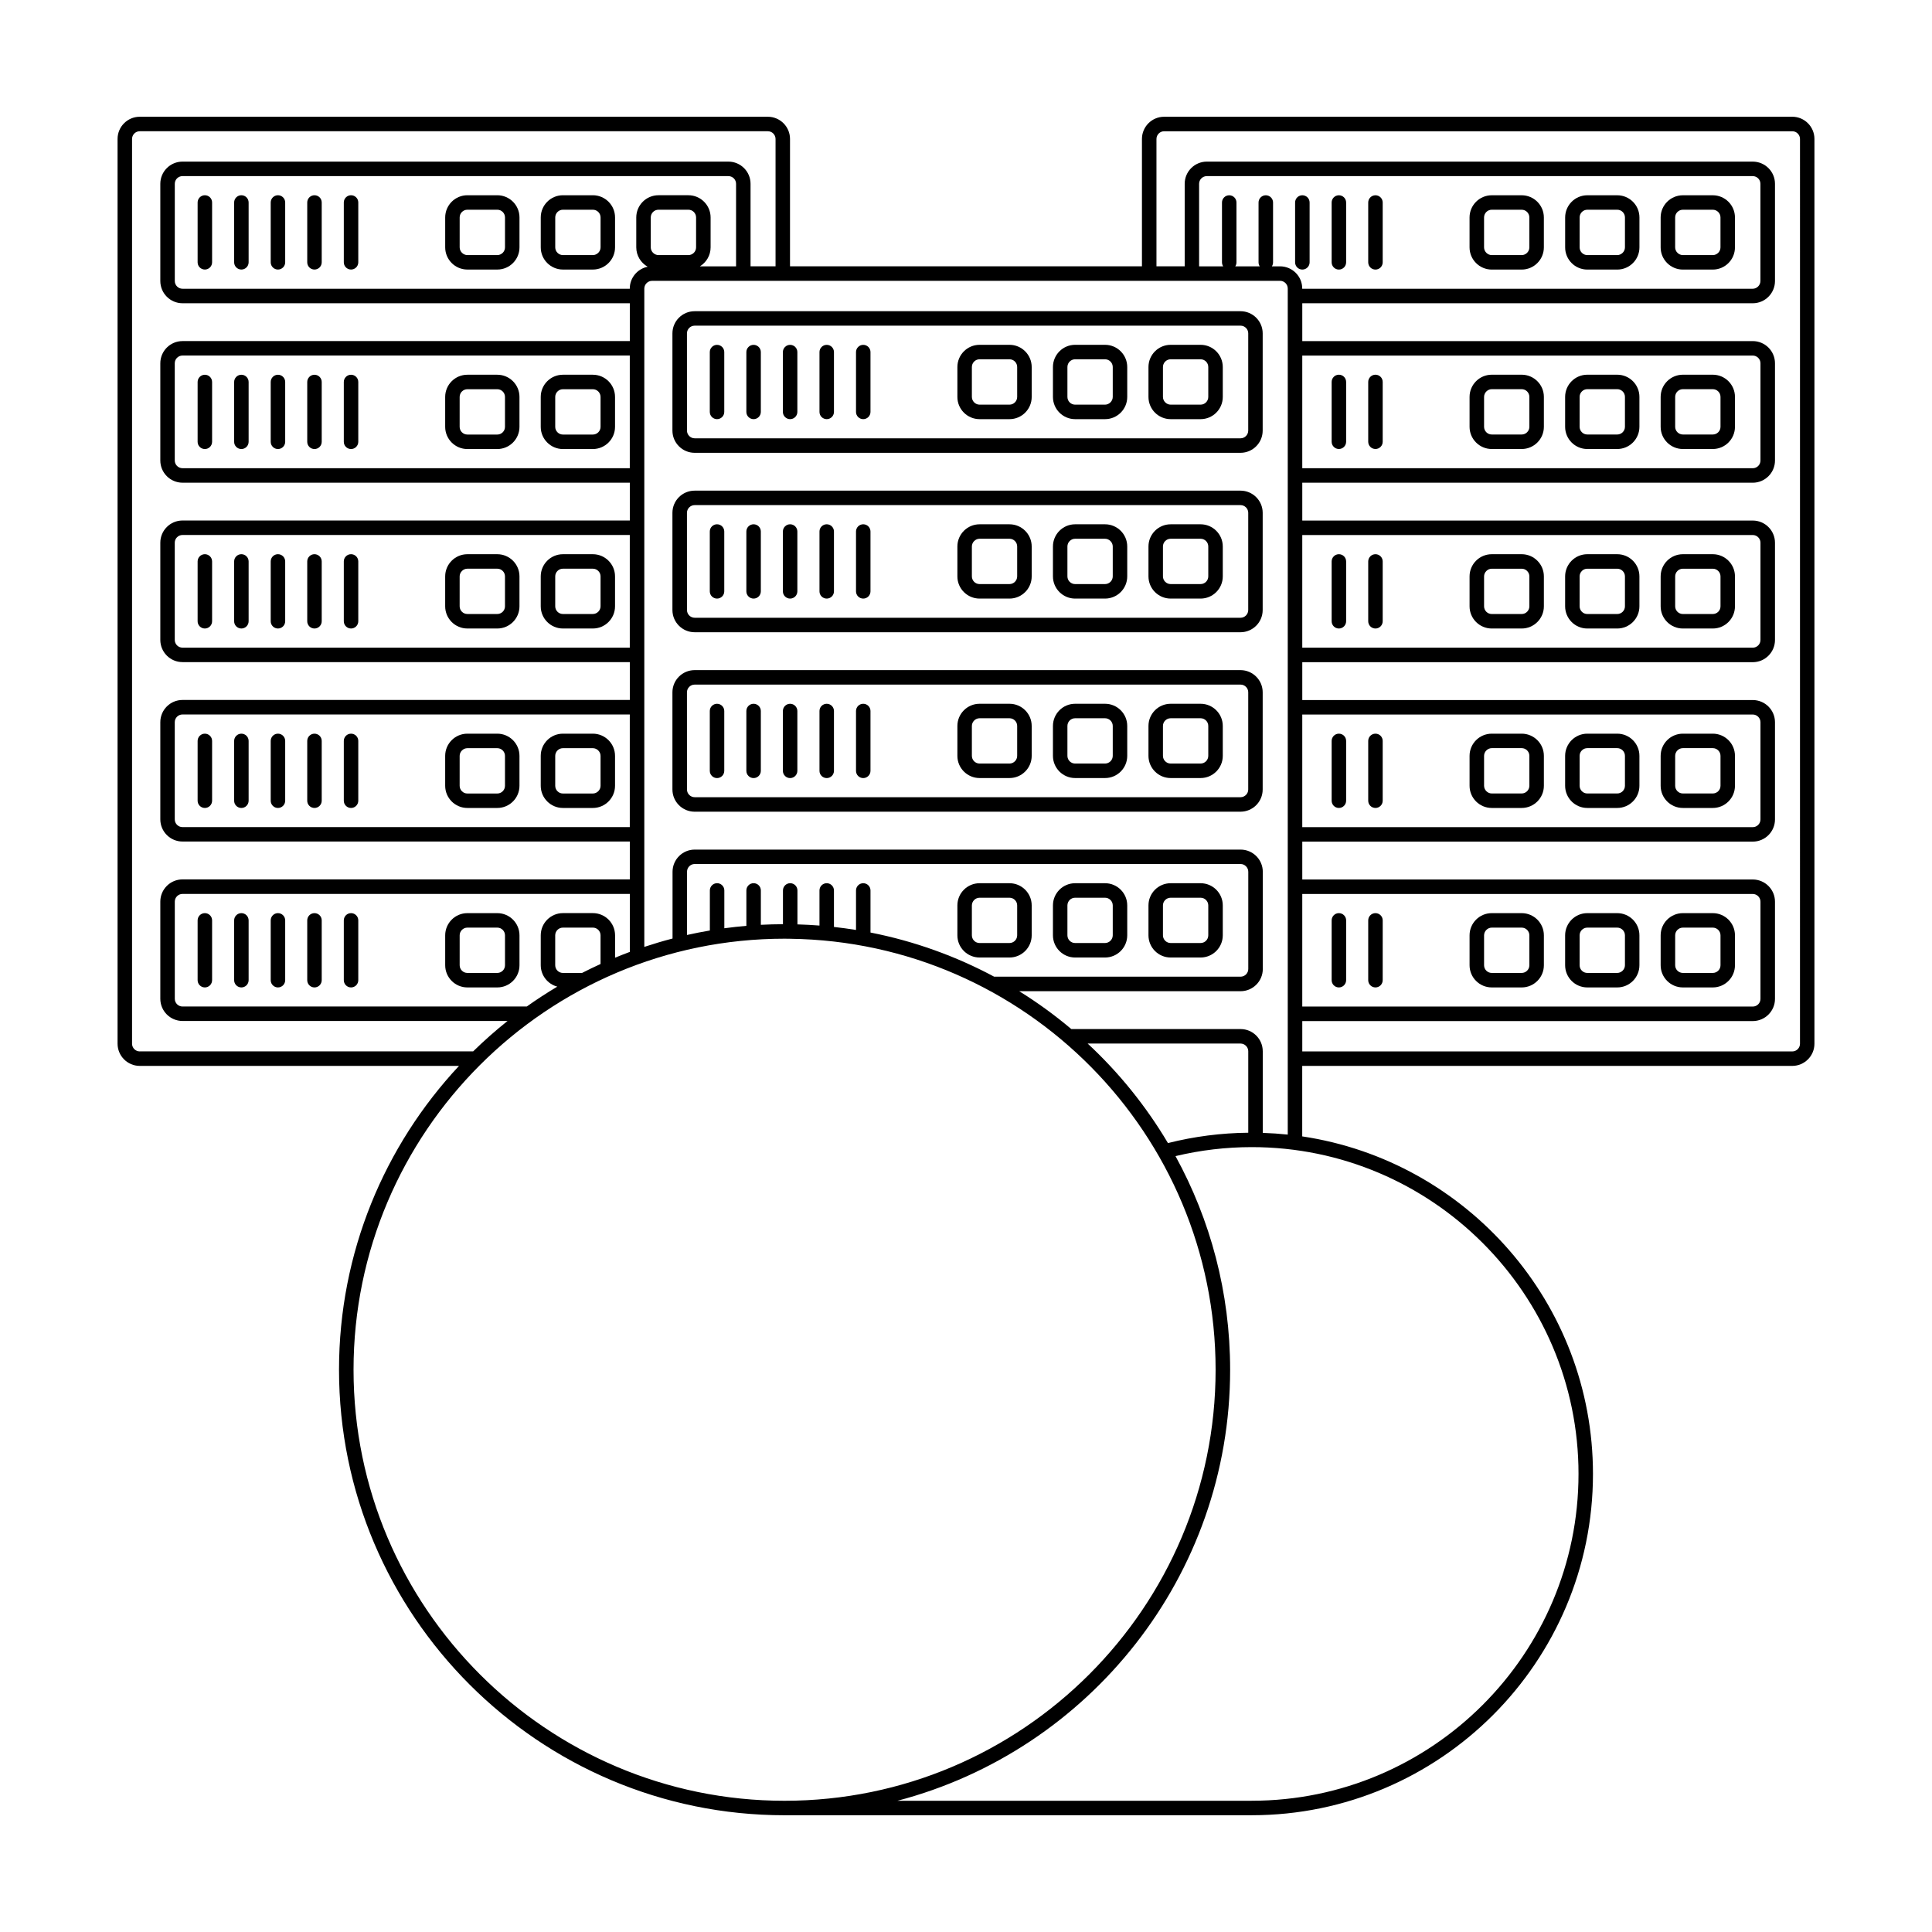 <?xml version="1.0" encoding="UTF-8"?>
<!-- Uploaded to: SVG Repo, www.svgrepo.com, Generator: SVG Repo Mixer Tools -->
<svg fill="#000000" width="800px" height="800px" version="1.1" viewBox="144 144 512 512" xmlns="http://www.w3.org/2000/svg">
 <g>
  <path d="m328.09 264h144.65c3.246 0 5.883-2.641 5.883-5.883l0.004-25.766c0-3.246-2.641-5.879-5.883-5.879h-144.66c-3.246 0-5.883 2.641-5.883 5.879v25.766c0.004 3.242 2.644 5.883 5.887 5.883zm-2.039-31.656c0-1.125 0.918-2.039 2.047-2.039h144.66c1.129 0 2.039 0.918 2.039 2.039l-0.004 25.766c0 1.129-0.918 2.047-2.039 2.047h-144.65c-1.129 0-2.047-0.918-2.047-2.047z"/>
  <path d="m454.24 255.08h7.926c3.246 0 5.883-2.641 5.883-5.883v-7.926c0-3.25-2.641-5.891-5.883-5.891h-7.926c-3.25 0-5.883 2.641-5.883 5.891v7.926c0 3.242 2.633 5.883 5.883 5.883zm-2.047-13.816c0-1.129 0.922-2.051 2.047-2.051h7.926c1.129 0 2.039 0.922 2.039 2.051v7.926c0 1.129-0.918 2.047-2.039 2.047h-7.926c-1.109 0-2.047-0.938-2.047-2.047z"/>
  <path d="m428.92 255.08h7.926c3.25 0 5.883-2.641 5.883-5.883v-7.926c0-3.25-2.637-5.891-5.883-5.891h-7.926c-3.246 0-5.879 2.641-5.879 5.891v7.926c0 3.242 2.637 5.883 5.879 5.883zm-2.043-13.816c0-1.129 0.918-2.051 2.039-2.051h7.926c1.129 0 2.047 0.922 2.047 2.051v7.926c0 1.109-0.941 2.047-2.047 2.047h-7.926c-1.129 0-2.039-0.918-2.039-2.047z"/>
  <path d="m403.6 255.08h7.926c3.246 0 5.883-2.641 5.883-5.883v-7.926c0-3.25-2.641-5.891-5.883-5.891h-7.926c-3.246 0-5.883 2.641-5.883 5.891v7.926c-0.004 3.242 2.637 5.883 5.883 5.883zm-2.043-13.816c0-1.129 0.918-2.051 2.039-2.051h7.926c1.129 0 2.039 0.922 2.039 2.051v7.926c0 1.129-0.918 2.047-2.039 2.047h-7.926c-1.109 0-2.039-0.938-2.039-2.047z"/>
  <path d="m372.77 255.08c1.059 0 1.918-0.863 1.918-1.918v-15.855c0-1.059-0.855-1.918-1.918-1.918s-1.918 0.863-1.918 1.918v15.855c-0.004 1.055 0.855 1.918 1.918 1.918z"/>
  <path d="m363.09 255.08c1.059 0 1.918-0.863 1.918-1.918v-15.855c0-1.059-0.855-1.918-1.918-1.918s-1.918 0.863-1.918 1.918v15.855c-0.004 1.055 0.859 1.918 1.918 1.918z"/>
  <path d="m353.39 255.08c1.059 0 1.918-0.863 1.918-1.918v-15.855c0-1.059-0.863-1.918-1.918-1.918-1.059 0-1.918 0.863-1.918 1.918v15.855c0 1.055 0.863 1.918 1.918 1.918z"/>
  <path d="m343.71 255.08c1.059 0 1.918-0.863 1.918-1.918v-15.855c0-1.059-0.863-1.918-1.918-1.918-1.059 0-1.918 0.863-1.918 1.918v15.855c0 1.055 0.859 1.918 1.918 1.918z"/>
  <path d="m334.02 255.08c1.059 0 1.918-0.863 1.918-1.918v-15.855c0-1.059-0.863-1.918-1.918-1.918-1.059 0-1.918 0.863-1.918 1.918v15.855c0 1.055 0.859 1.918 1.918 1.918z"/>
  <path d="m328.09 311.55h144.65c3.246 0 5.883-2.641 5.883-5.883l0.004-25.762c0-3.246-2.641-5.879-5.883-5.879h-144.66c-3.246 0-5.883 2.641-5.883 5.879v25.762c0.004 3.242 2.644 5.883 5.887 5.883zm-2.039-31.648c0-1.125 0.918-2.039 2.047-2.039h144.66c1.129 0 2.039 0.918 2.039 2.039l-0.004 25.762c0 1.129-0.918 2.047-2.039 2.047h-144.65c-1.129 0-2.047-0.918-2.047-2.047z"/>
  <path d="m428.92 302.63h7.926c3.25 0 5.883-2.641 5.883-5.879v-7.926c0-3.246-2.637-5.883-5.883-5.883h-7.926c-3.246 0-5.879 2.641-5.879 5.883v7.926c0 3.238 2.637 5.879 5.879 5.879zm-2.043-13.809c0-1.129 0.918-2.047 2.039-2.047h7.926c1.109 0 2.047 0.938 2.047 2.047v7.926c0 1.129-0.922 2.039-2.047 2.039h-7.926c-1.129 0-2.039-0.918-2.039-2.039z"/>
  <path d="m403.6 302.63h7.926c3.246 0 5.883-2.641 5.883-5.879v-7.926c0-3.246-2.641-5.883-5.883-5.883h-7.926c-3.246 0-5.883 2.641-5.883 5.883v7.926c-0.004 3.238 2.637 5.879 5.883 5.879zm-2.043-13.809c0-1.109 0.938-2.047 2.039-2.047h7.926c1.129 0 2.039 0.918 2.039 2.047v7.926c0 1.129-0.918 2.039-2.039 2.039h-7.926c-1.129 0-2.039-0.918-2.039-2.039z"/>
  <path d="m454.24 302.63h7.926c3.246 0 5.883-2.641 5.883-5.879v-7.926c0-3.246-2.641-5.883-5.883-5.883h-7.926c-3.25 0-5.883 2.641-5.883 5.883v7.926c0 3.238 2.633 5.879 5.883 5.879zm-2.047-13.809c0-1.129 0.922-2.047 2.047-2.047h7.926c1.129 0 2.039 0.918 2.039 2.047v7.926c0 1.129-0.918 2.039-2.039 2.039h-7.926c-1.129 0-2.047-0.918-2.047-2.039z"/>
  <path d="m372.77 302.63c1.059 0 1.918-0.855 1.918-1.918v-15.855c0-1.059-0.855-1.918-1.918-1.918s-1.918 0.855-1.918 1.918v15.855c-0.004 1.062 0.855 1.918 1.918 1.918z"/>
  <path d="m363.09 302.63c1.059 0 1.918-0.855 1.918-1.918v-15.855c0-1.059-0.855-1.918-1.918-1.918s-1.918 0.855-1.918 1.918v15.855c-0.004 1.062 0.859 1.918 1.918 1.918z"/>
  <path d="m353.39 302.63c1.059 0 1.918-0.855 1.918-1.918v-15.855c0-1.059-0.863-1.918-1.918-1.918-1.059 0-1.918 0.855-1.918 1.918v15.855c0 1.062 0.863 1.918 1.918 1.918z"/>
  <path d="m343.71 302.63c1.059 0 1.918-0.855 1.918-1.918v-15.855c0-1.059-0.863-1.918-1.918-1.918-1.059 0-1.918 0.855-1.918 1.918v15.855c0 1.062 0.859 1.918 1.918 1.918z"/>
  <path d="m334.02 302.63c1.059 0 1.918-0.855 1.918-1.918v-15.855c0-1.059-0.863-1.918-1.918-1.918-1.059 0-1.918 0.855-1.918 1.918v15.855c0 1.062 0.859 1.918 1.918 1.918z"/>
  <path d="m328.09 359.11h144.65c3.246 0 5.883-2.641 5.883-5.879l0.004-25.762c0-3.246-2.641-5.879-5.883-5.879h-144.66c-3.246 0-5.883 2.641-5.883 5.879v25.762c0.004 3.238 2.644 5.879 5.887 5.879zm-2.039-31.645c0-1.125 0.918-2.039 2.047-2.039h144.66c1.129 0 2.039 0.918 2.039 2.039l-0.004 25.762c0 1.129-0.918 2.039-2.039 2.039h-144.65c-1.129 0-2.047-0.918-2.047-2.039z"/>
  <path d="m428.92 350.19h7.926c3.25 0 5.883-2.641 5.883-5.879v-7.926c0-3.246-2.637-5.879-5.883-5.879h-7.926c-3.246 0-5.879 2.641-5.879 5.879v7.926c0 3.238 2.637 5.879 5.879 5.879zm-2.043-13.809c0-1.125 0.918-2.039 2.039-2.039h7.926c1.129 0 2.047 0.918 2.047 2.039v7.926c0 1.129-0.922 2.039-2.047 2.039h-7.926c-1.129 0-2.039-0.918-2.039-2.039z"/>
  <path d="m403.6 350.19h7.926c3.246 0 5.883-2.641 5.883-5.879v-7.926c0-3.246-2.641-5.879-5.883-5.879h-7.926c-3.246 0-5.883 2.641-5.883 5.879v7.926c-0.004 3.238 2.637 5.879 5.883 5.879zm-2.043-13.809c0-1.109 0.938-2.039 2.039-2.039h7.926c1.129 0 2.039 0.918 2.039 2.039v7.926c0 1.129-0.918 2.039-2.039 2.039h-7.926c-1.129 0-2.039-0.918-2.039-2.039z"/>
  <path d="m454.24 350.19h7.926c3.246 0 5.883-2.641 5.883-5.879v-7.926c0-3.246-2.641-5.879-5.883-5.879h-7.926c-3.25 0-5.883 2.641-5.883 5.879v7.926c0 3.238 2.633 5.879 5.883 5.879zm-2.047-13.809c0-1.125 0.922-2.039 2.047-2.039h7.926c1.129 0 2.039 0.918 2.039 2.039v7.926c0 1.129-0.918 2.039-2.039 2.039h-7.926c-1.129 0-2.047-0.918-2.047-2.039z"/>
  <path d="m372.77 350.2c1.059 0 1.918-0.863 1.918-1.918v-15.855c0-1.059-0.855-1.918-1.918-1.918s-1.918 0.855-1.918 1.918v15.855c-0.004 1.059 0.855 1.918 1.918 1.918z"/>
  <path d="m363.09 350.2c1.059 0 1.918-0.863 1.918-1.918v-15.855c0-1.059-0.855-1.918-1.918-1.918s-1.918 0.855-1.918 1.918v15.855c-0.004 1.059 0.859 1.918 1.918 1.918z"/>
  <path d="m353.39 350.2c1.059 0 1.918-0.863 1.918-1.918v-15.855c0-1.059-0.863-1.918-1.918-1.918-1.059 0-1.918 0.855-1.918 1.918v15.855c0 1.059 0.863 1.918 1.918 1.918z"/>
  <path d="m343.71 350.2c1.059 0 1.918-0.863 1.918-1.918v-15.855c0-1.059-0.863-1.918-1.918-1.918-1.059 0-1.918 0.855-1.918 1.918v15.855c0 1.059 0.859 1.918 1.918 1.918z"/>
  <path d="m334.02 350.2c1.059 0 1.918-0.863 1.918-1.918v-15.855c0-1.059-0.863-1.918-1.918-1.918-1.059 0-1.918 0.855-1.918 1.918v15.855c0 1.059 0.859 1.918 1.918 1.918z"/>
  <path d="m428.92 397.75h7.926c3.25 0 5.883-2.641 5.883-5.883v-7.926c0-3.246-2.637-5.879-5.883-5.879h-7.926c-3.246 0-5.879 2.637-5.879 5.879v7.926c0 3.25 2.637 5.883 5.879 5.883zm-2.043-13.805c0-1.129 0.918-2.039 2.039-2.039h7.926c1.129 0 2.047 0.918 2.047 2.039v7.926c0 1.109-0.941 2.039-2.047 2.039h-7.926c-1.129 0-2.039-0.918-2.039-2.039z"/>
  <path d="m454.24 397.75h7.926c3.246 0 5.883-2.641 5.883-5.883v-7.926c0-3.246-2.641-5.879-5.883-5.879h-7.926c-3.25 0-5.883 2.637-5.883 5.879v7.926c0 3.25 2.633 5.883 5.883 5.883zm-2.047-13.805c0-1.129 0.922-2.039 2.047-2.039h7.926c1.129 0 2.039 0.918 2.039 2.039v7.926c0 1.129-0.918 2.039-2.039 2.039h-7.926c-1.129 0-2.047-0.918-2.047-2.039z"/>
  <path d="m403.6 397.75h7.926c3.246 0 5.883-2.641 5.883-5.883v-7.926c0-3.246-2.641-5.879-5.883-5.879h-7.926c-3.246 0-5.883 2.637-5.883 5.879v7.926c-0.004 3.25 2.637 5.883 5.883 5.883zm-2.043-13.805c0-1.109 0.938-2.039 2.039-2.039h7.926c1.129 0 2.039 0.918 2.039 2.039v7.926c0 1.129-0.918 2.039-2.039 2.039h-7.926c-1.129 0-2.039-0.918-2.039-2.039z"/>
  <path d="m618.96 174.94h-166.45c-3.25 0-5.883 2.641-5.883 5.883v33.75h-93.266v-33.75c0-3.25-2.641-5.883-5.883-5.883h-166.44c-3.246 0-5.883 2.641-5.883 5.883v239.76c0 3.25 2.641 5.891 5.883 5.891h84.602c-19.711 21.105-31.797 49.422-31.797 80.516 0 65.102 52.965 118.07 118.07 118.07h123.79c0.012 0 0.02-0.004 0.031-0.004 49.855-0.016 90.418-40.586 90.418-90.445 0-45.324-33.504-82.961-77.051-89.457v-18.68h129.86c3.246 0 5.883-2.641 5.883-5.883v-239.77c0-3.246-2.637-5.887-5.883-5.887zm-135.74 43.48c1.133 0 2.047 0.918 2.047 2.047v224.21c-2.188-0.227-4.398-0.379-6.625-0.453v-21.629c0-3.246-2.629-5.883-5.875-5.883h-44.859c-4.344-3.664-8.957-7.023-13.805-10.031h58.66c3.25 0 5.891-2.641 5.891-5.883v-25.762c0-3.246-2.637-5.883-5.879-5.883h-144.67c-3.238 0-5.875 2.641-5.875 5.883v17.684c-2.527 0.656-5.023 1.402-7.481 2.215v-174.46c0-1.109 0.934-2.047 2.035-2.047h166.43zm-8.418 204.17v21.594c-7.195 0.07-14.34 0.992-21.281 2.742-5.809-9.789-12.988-18.672-21.281-26.375h40.52c1.105 0 2.043 0.93 2.043 2.039zm-102.03-44.531c-1.059 0-1.918 0.863-1.918 1.918v10.469c-1.934-0.312-3.883-0.578-5.848-0.797v-9.672c0-1.059-0.863-1.918-1.918-1.918-1.059 0-1.918 0.863-1.918 1.918v9.305c-1.934-0.152-3.883-0.25-5.84-0.309v-8.996c0-1.059-0.855-1.918-1.918-1.918s-1.918 0.863-1.918 1.918v8.949c-1.965 0.004-3.914 0.059-5.859 0.16v-9.113c0-1.059-0.855-1.918-1.918-1.918s-1.918 0.863-1.918 1.918v9.383c-1.961 0.172-3.906 0.383-5.84 0.645v-10.027c0-1.059-0.863-1.918-1.918-1.918-1.059 0-1.918 0.863-1.918 1.918v10.617c-2.035 0.344-4.051 0.742-6.051 1.188v-16.762c0-1.129 0.918-2.047 2.035-2.047h144.67c1.102 0 2.035 0.938 2.035 2.047v25.766c0 1.129-0.922 2.047-2.047 2.047l-65.309-0.004c-10.137-5.426-21.145-9.41-32.762-11.695v-11.156c-0.004-1.055-0.859-1.914-1.922-1.914zm-46.344-182.32h-7.926c-3.246 0-5.883 2.641-5.883 5.883v7.926c0 2.207 1.223 4.125 3.023 5.141-2.695 0.535-4.742 2.918-4.742 5.773v0.059h-118.53c-1.129 0-2.047-0.922-2.047-2.055v-25.762c0-1.125 0.918-2.035 2.047-2.035l144.66 0.004c1.125 0 2.035 0.91 2.035 2.035v21.875h-9.582c1.691-1.039 2.836-2.898 2.836-5.027v-7.926c0-3.25-2.641-5.891-5.887-5.891zm2.043 5.887v7.926c0 1.129-0.918 2.047-2.039 2.047h-7.926c-1.109 0-2.047-0.938-2.047-2.047v-7.926c0-1.129 0.918-2.047 2.047-2.047h7.926c1.121 0 2.039 0.922 2.039 2.047zm-147.43 221.01c-1.129 0-2.047-0.918-2.047-2.047v-239.76c0-1.129 0.918-2.047 2.047-2.047h166.44c1.129 0 2.047 0.918 2.047 2.047v33.75h-6.625v-21.871c0-3.246-2.637-5.879-5.875-5.879h-144.66c-3.246 0-5.883 2.637-5.883 5.879v25.762c0 3.25 2.641 5.894 5.883 5.894h118.54v10.027h-118.54c-3.246 0-5.883 2.641-5.883 5.883v25.762c0 3.246 2.641 5.883 5.883 5.883h118.54v10.02h-118.54c-3.246 0-5.883 2.641-5.883 5.883v25.762c0 3.25 2.641 5.883 5.883 5.883h118.54v10.031h-118.54c-3.246 0-5.883 2.641-5.883 5.883v25.75c0 3.25 2.641 5.883 5.883 5.883h118.54v10.035h-118.54c-3.246 0-5.883 2.641-5.883 5.883v25.75c0 3.25 2.641 5.883 5.883 5.883h86.141c-3.176 2.527-6.211 5.215-9.109 8.051l-88.352 0.008zm129.86-184.41v29.852h-118.54c-1.129 0-2.047-0.922-2.047-2.047v-25.762c0-1.129 0.918-2.047 2.047-2.047zm0 47.555v29.852h-118.54c-1.129 0-2.047-0.918-2.047-2.047v-25.762c0-1.129 0.918-2.047 2.047-2.047zm0 47.57v29.84h-118.54c-1.129 0-2.047-0.918-2.047-2.047v-25.754c0-1.129 0.918-2.047 2.047-2.047h118.54zm-9.785 52.633h-7.93c-3.246 0-5.883 2.641-5.883 5.883v7.918c0 2.731 1.867 5.023 4.387 5.684-2.769 1.652-5.473 3.406-8.09 5.269h-91.23c-1.129 0-2.047-0.918-2.047-2.039v-25.754c0-1.129 0.918-2.047 2.047-2.047h118.54v15.367c-1.316 0.488-2.621 1.004-3.91 1.535v-5.941c-0.004-3.231-2.637-5.875-5.879-5.875zm2.035 5.891v7.598c-1.652 0.75-3.289 1.543-4.902 2.367h-5.066c-1.129 0-2.047-0.918-2.047-2.047v-7.918c0-1.129 0.918-2.047 2.047-2.047h7.93c1.129 0 2.039 0.918 2.039 2.047zm48.77 229.35c-62.984 0-114.23-51.246-114.23-114.23 0-62.992 51.242-114.23 114.23-114.23 0.484 0 0.961 0.016 1.445 0.02h0.039 0.031c62.285 0.82 112.71 51.734 112.71 114.21 0.008 62.984-51.242 114.23-114.22 114.23zm210.4-86.613c0 47.758-38.855 86.605-86.605 86.605-0.012 0-0.02 0.004-0.031 0.004h-93.855c50.668-13.273 88.168-59.453 88.168-114.23 0-20.5-5.254-39.789-14.48-56.609 6.602-1.578 13.383-2.383 20.203-2.383 47.746 0.008 86.602 38.859 86.602 86.613zm-79.094-320.03h-2.172c0.203-0.301 0.316-0.664 0.316-1.059v-15.855c0-1.059-0.863-1.918-1.926-1.918-1.059 0-1.918 0.863-1.918 1.918v15.855c0 0.395 0.117 0.754 0.316 1.059h-6.484c0.203-0.309 0.316-0.664 0.316-1.059v-15.855c0-1.059-0.855-1.918-1.918-1.918-1.059 0-1.918 0.863-1.918 1.918v15.855c0 0.395 0.117 0.754 0.316 1.059h-6.379v-21.875c0-1.125 0.922-2.035 2.047-2.035h144.66c1.133 0 2.047 0.91 2.047 2.035v25.762c0 1.113-0.938 2.055-2.047 2.055h-119.38v-0.059c0.012-3.242-2.633-5.883-5.875-5.883zm5.887 23.648h119.38c1.133 0 2.047 0.918 2.047 2.047v25.762c0 1.129-0.918 2.047-2.047 2.047h-119.38zm0 47.555h119.38c1.133 0 2.047 0.918 2.047 2.047v25.762c0 1.129-0.918 2.047-2.047 2.047h-119.38zm0 47.57h119.38c1.133 0 2.047 0.918 2.047 2.047v25.754c0 1.129-0.918 2.047-2.047 2.047h-119.38zm0 47.555h119.38c1.133 0 2.047 0.922 2.047 2.047v25.754c0 1.129-0.918 2.039-2.047 2.039h-119.38zm131.9 39.684c0 1.133-0.922 2.047-2.047 2.047h-129.85v-8.047h119.38c3.25 0 5.891-2.641 5.891-5.883v-25.754c0-3.246-2.641-5.883-5.891-5.883h-119.38v-10.035h119.38c3.25 0 5.891-2.641 5.891-5.883v-25.754c0-3.246-2.641-5.883-5.891-5.883h-119.38v-10.031h119.38c3.25 0 5.891-2.641 5.891-5.891v-25.762c0-3.25-2.641-5.883-5.891-5.883h-119.38v-10.027h119.38c3.25 0 5.891-2.641 5.891-5.883v-25.766c0-3.246-2.641-5.883-5.891-5.883h-119.38v-10.027h119.38c3.25 0 5.891-2.644 5.891-5.894v-25.762c0-3.238-2.641-5.879-5.891-5.879l-144.66-0.004c-3.25 0-5.883 2.637-5.883 5.879v21.875h-7.481v-33.75c0-1.129 0.922-2.047 2.047-2.047h166.45c1.129 0 2.047 0.918 2.047 2.047z"/>
  <path d="m572.58 385.99h-7.926c-3.246 0-5.879 2.641-5.879 5.883v7.926c0 3.246 2.637 5.879 5.879 5.879h7.926c3.25 0 5.883-2.637 5.883-5.879v-7.926c0.004-3.242-2.633-5.883-5.883-5.883zm2.047 13.812c0 1.102-0.941 2.035-2.047 2.035h-7.926c-1.129 0-2.039-0.91-2.039-2.035v-7.926c0-1.129 0.918-2.047 2.039-2.047h7.926c1.129 0 2.047 0.922 2.047 2.047z"/>
  <path d="m597.9 385.99h-7.918c-3.25 0-5.891 2.641-5.891 5.883v7.926c0 3.246 2.641 5.879 5.891 5.879h7.918c3.25 0 5.883-2.637 5.883-5.879v-7.926c0.004-3.242-2.637-5.883-5.883-5.883zm2.051 13.812c0 1.125-0.922 2.035-2.047 2.035h-7.918c-1.133 0-2.047-0.91-2.047-2.035v-7.926c0-1.129 0.918-2.047 2.047-2.047h7.918c1.129 0 2.047 0.922 2.047 2.047z"/>
  <path d="m589.98 215.44h7.918c3.25 0 5.883-2.641 5.883-5.883v-7.926c0-3.246-2.637-5.883-5.883-5.883h-7.918c-3.25 0-5.891 2.641-5.891 5.883v7.926c0 3.246 2.644 5.883 5.891 5.883zm-2.047-13.812c0-1.129 0.918-2.047 2.047-2.047h7.918c1.129 0 2.047 0.918 2.047 2.047v7.926c0 1.129-0.922 2.047-2.047 2.047h-7.918c-1.113 0-2.047-0.938-2.047-2.047z"/>
  <path d="m564.66 215.44h7.926c3.25 0 5.883-2.641 5.883-5.883v-7.926c0-3.246-2.637-5.883-5.883-5.883h-7.926c-3.246 0-5.879 2.641-5.879 5.883v7.926c-0.004 3.246 2.633 5.883 5.879 5.883zm-2.043-13.812c0-1.129 0.922-2.047 2.039-2.047h7.926c1.133 0 2.047 0.918 2.047 2.047v7.926c0 1.109-0.938 2.047-2.047 2.047h-7.926c-1.125 0-2.039-0.918-2.039-2.047z"/>
  <path d="m539.33 215.44h7.926c3.246 0 5.883-2.641 5.883-5.883v-7.926c0-3.246-2.641-5.883-5.883-5.883h-7.926c-3.246 0-5.883 2.641-5.883 5.883v7.926c0.004 3.246 2.644 5.883 5.883 5.883zm-2.039-13.812c0-1.129 0.918-2.047 2.039-2.047h7.926c1.129 0 2.039 0.918 2.039 2.047v7.926c0 1.129-0.918 2.047-2.039 2.047h-7.926c-1.109 0-2.039-0.938-2.039-2.047z"/>
  <path d="m508.51 215.44c1.059 0 1.918-0.863 1.918-1.918v-15.855c0-1.059-0.863-1.918-1.918-1.918-1.059 0-1.918 0.863-1.918 1.918v15.855c0 1.059 0.855 1.918 1.918 1.918z"/>
  <path d="m498.82 215.44c1.059 0 1.918-0.863 1.918-1.918v-15.855c0-1.059-0.863-1.918-1.918-1.918-1.062 0-1.918 0.863-1.918 1.918v15.855c0.004 1.059 0.859 1.918 1.918 1.918z"/>
  <path d="m491.06 213.52v-15.855c0-1.059-0.863-1.918-1.926-1.918-1.059 0-1.918 0.863-1.918 1.918v15.855c0 1.059 0.863 1.918 1.918 1.918 1.066 0 1.926-0.859 1.926-1.918z"/>
  <path d="m572.58 243.3h-7.926c-3.246 0-5.879 2.641-5.879 5.883v7.926c0 3.246 2.637 5.883 5.879 5.883h7.926c3.25 0 5.883-2.641 5.883-5.883v-7.926c0.004-3.242-2.633-5.883-5.883-5.883zm2.047 13.809c0 1.129-0.922 2.039-2.047 2.039h-7.926c-1.129 0-2.039-0.918-2.039-2.039v-7.926c0-1.129 0.918-2.047 2.039-2.047h7.926c1.129 0 2.047 0.918 2.047 2.047z"/>
  <path d="m547.26 243.3h-7.926c-3.25 0-5.883 2.641-5.883 5.883v7.926c0 3.246 2.637 5.883 5.883 5.883h7.926c3.246 0 5.883-2.641 5.883-5.883v-7.926c0.004-3.242-2.644-5.883-5.883-5.883zm2.039 13.809c0 1.129-0.918 2.039-2.039 2.039h-7.926c-1.129 0-2.039-0.918-2.039-2.039v-7.926c0-1.109 0.938-2.047 2.039-2.047h7.926c1.129 0 2.039 0.918 2.039 2.047z"/>
  <path d="m597.9 243.3h-7.918c-3.25 0-5.891 2.641-5.891 5.883v7.926c0 3.246 2.641 5.883 5.891 5.883h7.918c3.25 0 5.883-2.641 5.883-5.883v-7.926c0.004-3.242-2.637-5.883-5.883-5.883zm2.051 13.809c0 1.129-0.922 2.039-2.047 2.039h-7.918c-1.133 0-2.047-0.918-2.047-2.039v-7.926c0-1.129 0.918-2.047 2.047-2.047h7.918c1.129 0 2.047 0.918 2.047 2.047z"/>
  <path d="m508.51 243.3c-1.059 0-1.918 0.863-1.918 1.918v15.852c0 1.059 0.863 1.918 1.918 1.918 1.059 0 1.918-0.863 1.918-1.918v-15.852c0.004-1.059-0.859-1.918-1.918-1.918z"/>
  <path d="m498.82 243.3c-1.062 0-1.918 0.863-1.918 1.918v15.852c0 1.059 0.855 1.918 1.918 1.918 1.059 0 1.918-0.863 1.918-1.918v-15.852c0.004-1.059-0.855-1.918-1.918-1.918z"/>
  <path d="m572.58 290.87h-7.926c-3.246 0-5.879 2.637-5.879 5.879v7.93c0 3.246 2.637 5.883 5.879 5.883h7.926c3.25 0 5.883-2.641 5.883-5.883v-7.93c0.004-3.238-2.633-5.879-5.883-5.879zm2.047 13.812c0 1.129-0.922 2.039-2.047 2.039h-7.926c-1.129 0-2.039-0.918-2.039-2.039v-7.93c0-1.125 0.918-2.039 2.039-2.039h7.926c1.129 0 2.047 0.918 2.047 2.039z"/>
  <path d="m547.26 290.87h-7.926c-3.25 0-5.883 2.637-5.883 5.879v7.93c0 3.246 2.637 5.883 5.883 5.883h7.926c3.246 0 5.883-2.641 5.883-5.883v-7.93c0.004-3.238-2.644-5.879-5.883-5.879zm2.039 13.812c0 1.129-0.918 2.039-2.039 2.039h-7.926c-1.129 0-2.039-0.918-2.039-2.039v-7.93c0-1.102 0.938-2.039 2.039-2.039h7.926c1.129 0 2.039 0.918 2.039 2.039z"/>
  <path d="m597.9 290.87h-7.918c-3.25 0-5.891 2.637-5.891 5.879v7.93c0 3.246 2.641 5.883 5.891 5.883h7.918c3.25 0 5.883-2.641 5.883-5.883v-7.93c0.004-3.238-2.637-5.879-5.883-5.879zm2.051 13.812c0 1.129-0.922 2.039-2.047 2.039h-7.918c-1.133 0-2.047-0.918-2.047-2.039v-7.93c0-1.125 0.918-2.039 2.047-2.039h7.918c1.129 0 2.047 0.918 2.047 2.039z"/>
  <path d="m508.51 290.87c-1.059 0-1.918 0.863-1.918 1.918v15.855c0 1.059 0.863 1.918 1.918 1.918 1.059 0 1.918-0.863 1.918-1.918v-15.855c0.004-1.059-0.859-1.918-1.918-1.918z"/>
  <path d="m498.82 290.87c-1.062 0-1.918 0.863-1.918 1.918v15.855c0 1.059 0.855 1.918 1.918 1.918 1.059 0 1.918-0.863 1.918-1.918v-15.855c0.004-1.059-0.855-1.918-1.918-1.918z"/>
  <path d="m572.58 338.43h-7.926c-3.246 0-5.879 2.637-5.879 5.879v7.926c0 3.246 2.637 5.883 5.879 5.883h7.926c3.25 0 5.883-2.641 5.883-5.883v-7.926c0.004-3.246-2.633-5.879-5.883-5.879zm2.047 13.801c0 1.129-0.922 2.047-2.047 2.047h-7.926c-1.129 0-2.039-0.918-2.039-2.047v-7.926c0-1.125 0.918-2.039 2.039-2.039h7.926c1.129 0 2.047 0.918 2.047 2.039z"/>
  <path d="m597.9 338.43h-7.918c-3.25 0-5.891 2.637-5.891 5.879v7.926c0 3.246 2.641 5.883 5.891 5.883h7.918c3.25 0 5.883-2.641 5.883-5.883v-7.926c0.004-3.246-2.637-5.879-5.883-5.879zm2.051 13.801c0 1.129-0.922 2.047-2.047 2.047h-7.918c-1.133 0-2.047-0.918-2.047-2.047v-7.926c0-1.125 0.918-2.039 2.047-2.039h7.918c1.129 0 2.047 0.918 2.047 2.039z"/>
  <path d="m547.26 338.43h-7.926c-3.25 0-5.883 2.637-5.883 5.879v7.926c0 3.246 2.637 5.883 5.883 5.883h7.926c3.246 0 5.883-2.641 5.883-5.883v-7.926c0.004-3.246-2.644-5.879-5.883-5.879zm2.039 13.801c0 1.129-0.918 2.047-2.039 2.047h-7.926c-1.109 0-2.039-0.938-2.039-2.047v-7.926c0-1.102 0.938-2.039 2.039-2.039h7.926c1.129 0 2.039 0.918 2.039 2.039z"/>
  <path d="m508.51 338.43c-1.059 0-1.918 0.863-1.918 1.918v15.852c0 1.059 0.863 1.918 1.918 1.918 1.059 0 1.918-0.863 1.918-1.918v-15.852c0.004-1.062-0.859-1.918-1.918-1.918z"/>
  <path d="m498.82 338.43c-1.062 0-1.918 0.863-1.918 1.918v15.852c0 1.059 0.855 1.918 1.918 1.918 1.059 0 1.918-0.863 1.918-1.918v-15.852c0.004-1.062-0.855-1.918-1.918-1.918z"/>
  <path d="m547.26 385.99h-7.926c-3.25 0-5.883 2.641-5.883 5.883v7.926c0 3.246 2.637 5.879 5.883 5.879h7.926c3.246 0 5.883-2.637 5.883-5.879v-7.926c0.004-3.242-2.644-5.883-5.883-5.883zm2.039 13.812c0 1.125-0.918 2.035-2.039 2.035h-7.926c-1.129 0-2.039-0.91-2.039-2.035v-7.926c0-1.109 0.938-2.047 2.039-2.047h7.926c1.129 0 2.039 0.922 2.039 2.047z"/>
  <path d="m508.51 385.99c-1.059 0-1.918 0.855-1.918 1.918v15.852c0 1.059 0.863 1.918 1.918 1.918 1.059 0 1.918-0.863 1.918-1.918l0.004-15.852c0-1.059-0.863-1.918-1.922-1.918z"/>
  <path d="m498.82 385.99c-1.062 0-1.918 0.855-1.918 1.918v15.852c0 1.059 0.855 1.918 1.918 1.918 1.059 0 1.918-0.863 1.918-1.918l0.004-15.852c0-1.059-0.859-1.918-1.922-1.918z"/>
  <path d="m301.11 195.74h-7.926c-3.246 0-5.879 2.641-5.879 5.883v7.926c0 3.246 2.641 5.883 5.879 5.883h7.926c3.246 0 5.883-2.641 5.883-5.883v-7.926c0.004-3.242-2.637-5.883-5.883-5.883zm2.047 13.812c0 1.109-0.938 2.047-2.047 2.047h-7.926c-1.129 0-2.039-0.918-2.039-2.047v-7.926c0-1.129 0.918-2.047 2.039-2.047h7.926c1.129 0 2.047 0.918 2.047 2.047z"/>
  <path d="m275.79 195.74h-7.926c-3.246 0-5.883 2.641-5.883 5.883v7.926c0 3.246 2.641 5.883 5.883 5.883h7.926c3.246 0 5.879-2.641 5.879-5.883v-7.926c0-3.242-2.637-5.883-5.879-5.883zm2.039 13.812c0 1.129-0.918 2.047-2.039 2.047h-7.926c-1.109 0-2.047-0.938-2.047-2.047v-7.926c0-1.129 0.918-2.047 2.047-2.047h7.926c1.125 0 2.039 0.918 2.039 2.047z"/>
  <path d="m237.03 195.74c-1.059 0-1.918 0.863-1.918 1.918v15.855c0 1.059 0.863 1.918 1.918 1.918 1.059 0 1.918-0.863 1.918-1.918v-15.855c0-1.055-0.855-1.918-1.918-1.918z"/>
  <path d="m227.34 195.74c-1.059 0-1.918 0.863-1.918 1.918v15.855c0 1.059 0.855 1.918 1.918 1.918s1.918-0.863 1.918-1.918v-15.855c0.004-1.055-0.855-1.918-1.918-1.918z"/>
  <path d="m217.66 195.74c-1.059 0-1.918 0.863-1.918 1.918v15.855c0 1.059 0.863 1.918 1.918 1.918 1.059 0 1.918-0.863 1.918-1.918v-15.855c0-1.055-0.859-1.918-1.918-1.918z"/>
  <path d="m207.97 195.74c-1.059 0-1.918 0.863-1.918 1.918v15.855c0 1.059 0.863 1.918 1.918 1.918 1.059 0 1.918-0.863 1.918-1.918v-15.855c-0.004-1.055-0.859-1.918-1.918-1.918z"/>
  <path d="m198.29 195.74c-1.059 0-1.918 0.863-1.918 1.918v15.855c0 1.059 0.863 1.918 1.918 1.918 1.059 0 1.918-0.863 1.918-1.918v-15.855c0.004-1.055-0.855-1.918-1.918-1.918z"/>
  <path d="m293.18 263h7.926c3.246 0 5.883-2.641 5.883-5.883v-7.926c0-3.25-2.641-5.883-5.883-5.883h-7.926c-3.246 0-5.879 2.641-5.879 5.883v7.926c0 3.246 2.641 5.883 5.879 5.883zm-2.039-13.805c0-1.129 0.918-2.047 2.039-2.047h7.926c1.129 0 2.047 0.918 2.047 2.047v7.926c0 1.129-0.918 2.039-2.047 2.039h-7.926c-1.129 0-2.039-0.918-2.039-2.039z"/>
  <path d="m267.86 263h7.926c3.246 0 5.879-2.641 5.879-5.883v-7.926c0-3.25-2.641-5.883-5.879-5.883h-7.926c-3.246 0-5.883 2.641-5.883 5.883v7.926c0 3.246 2.637 5.883 5.883 5.883zm-2.047-13.805c0-1.129 0.918-2.047 2.047-2.047h7.926c1.125 0 2.039 0.918 2.039 2.047v7.926c0 1.129-0.918 2.039-2.039 2.039h-7.926c-1.129 0-2.047-0.918-2.047-2.039z"/>
  <path d="m237.03 263c1.059 0 1.918-0.863 1.918-1.918v-15.852c0-1.059-0.855-1.918-1.918-1.918s-1.918 0.863-1.918 1.918v15.852c0 1.059 0.859 1.918 1.918 1.918z"/>
  <path d="m227.34 263c1.059 0 1.918-0.863 1.918-1.918v-15.852c0-1.059-0.863-1.918-1.918-1.918-1.059 0-1.918 0.863-1.918 1.918v15.852c-0.004 1.059 0.859 1.918 1.918 1.918z"/>
  <path d="m217.66 263c1.059 0 1.918-0.863 1.918-1.918v-15.852c0-1.059-0.855-1.918-1.918-1.918s-1.918 0.863-1.918 1.918v15.852c0 1.059 0.855 1.918 1.918 1.918z"/>
  <path d="m207.97 263c1.059 0 1.918-0.863 1.918-1.918v-15.852c0-1.059-0.863-1.918-1.918-1.918-1.059 0-1.918 0.863-1.918 1.918v15.852c-0.008 1.059 0.855 1.918 1.918 1.918z"/>
  <path d="m198.29 263c1.059 0 1.918-0.863 1.918-1.918v-15.852c0-1.059-0.863-1.918-1.918-1.918-1.059 0-1.918 0.863-1.918 1.918v15.852c-0.004 1.059 0.859 1.918 1.918 1.918z"/>
  <path d="m293.18 310.56h7.926c3.246 0 5.883-2.641 5.883-5.879v-7.93c0-3.246-2.641-5.879-5.883-5.879h-7.926c-3.246 0-5.879 2.641-5.879 5.879v7.93c0 3.242 2.641 5.879 5.879 5.879zm-2.039-13.812c0-1.125 0.918-2.039 2.039-2.039h7.926c1.129 0 2.047 0.918 2.047 2.039v7.93c0 1.109-0.938 2.039-2.047 2.039h-7.926c-1.129 0-2.039-0.918-2.039-2.039z"/>
  <path d="m267.86 310.56h7.926c3.246 0 5.879-2.641 5.879-5.879v-7.93c0-3.246-2.641-5.879-5.879-5.879h-7.926c-3.246 0-5.883 2.641-5.883 5.879v7.93c0 3.242 2.637 5.879 5.883 5.879zm-2.047-13.812c0-1.102 0.938-2.039 2.047-2.039h7.926c1.125 0 2.039 0.918 2.039 2.039v7.93c0 1.129-0.918 2.039-2.039 2.039h-7.926c-1.129 0-2.047-0.918-2.047-2.039z"/>
  <path d="m237.03 310.56c1.059 0 1.918-0.863 1.918-1.918v-15.855c0-1.059-0.855-1.918-1.918-1.918s-1.918 0.855-1.918 1.918v15.855c0 1.055 0.859 1.918 1.918 1.918z"/>
  <path d="m227.34 310.56c1.059 0 1.918-0.863 1.918-1.918v-15.855c0-1.059-0.863-1.918-1.918-1.918-1.059 0-1.918 0.855-1.918 1.918v15.855c-0.004 1.055 0.859 1.918 1.918 1.918z"/>
  <path d="m217.66 310.56c1.059 0 1.918-0.863 1.918-1.918v-15.855c0-1.059-0.855-1.918-1.918-1.918s-1.918 0.855-1.918 1.918v15.855c0 1.055 0.855 1.918 1.918 1.918z"/>
  <path d="m207.97 310.56c1.059 0 1.918-0.863 1.918-1.918v-15.855c0-1.059-0.863-1.918-1.918-1.918-1.059 0-1.918 0.855-1.918 1.918v15.855c-0.008 1.055 0.855 1.918 1.918 1.918z"/>
  <path d="m198.29 310.56c1.059 0 1.918-0.863 1.918-1.918v-15.855c0-1.059-0.863-1.918-1.918-1.918-1.059 0-1.918 0.855-1.918 1.918v15.855c-0.004 1.055 0.859 1.918 1.918 1.918z"/>
  <path d="m293.18 358.12h7.926c3.246 0 5.883-2.641 5.883-5.883v-7.926c0-3.246-2.641-5.879-5.883-5.879h-7.926c-3.246 0-5.879 2.637-5.879 5.879v7.926c0 3.242 2.641 5.883 5.879 5.883zm-2.039-13.805c0-1.125 0.918-2.039 2.039-2.039h7.926c1.109 0 2.047 0.938 2.047 2.039v7.926c0 1.109-0.938 2.047-2.047 2.047h-7.926c-1.129 0-2.039-0.918-2.039-2.047z"/>
  <path d="m267.86 358.12h7.926c3.246 0 5.879-2.641 5.879-5.883v-7.926c0-3.246-2.641-5.879-5.879-5.879h-7.926c-3.246 0-5.883 2.637-5.883 5.879v7.926c0 3.242 2.637 5.883 5.883 5.883zm-2.047-13.805c0-1.102 0.938-2.039 2.047-2.039h7.926c1.125 0 2.039 0.918 2.039 2.039v7.926c0 1.129-0.918 2.047-2.039 2.047h-7.926c-1.129 0-2.047-0.918-2.047-2.047z"/>
  <path d="m237.03 358.12c1.059 0 1.918-0.863 1.918-1.918v-15.852c0-1.059-0.855-1.918-1.918-1.918s-1.918 0.863-1.918 1.918v15.852c0 1.055 0.859 1.918 1.918 1.918z"/>
  <path d="m227.34 358.12c1.059 0 1.918-0.863 1.918-1.918v-15.852c0-1.059-0.863-1.918-1.918-1.918-1.059 0-1.918 0.863-1.918 1.918v15.852c-0.004 1.055 0.859 1.918 1.918 1.918z"/>
  <path d="m217.66 358.12c1.059 0 1.918-0.863 1.918-1.918v-15.852c0-1.059-0.855-1.918-1.918-1.918s-1.918 0.863-1.918 1.918v15.852c0 1.055 0.855 1.918 1.918 1.918z"/>
  <path d="m207.97 358.12c1.059 0 1.918-0.863 1.918-1.918v-15.852c0-1.059-0.863-1.918-1.918-1.918-1.059 0-1.918 0.863-1.918 1.918v15.852c-0.008 1.055 0.855 1.918 1.918 1.918z"/>
  <path d="m198.29 358.12c1.059 0 1.918-0.863 1.918-1.918v-15.852c0-1.059-0.863-1.918-1.918-1.918-1.059 0-1.918 0.863-1.918 1.918v15.852c-0.004 1.055 0.859 1.918 1.918 1.918z"/>
  <path d="m275.79 385.99h-7.926c-3.246 0-5.883 2.641-5.883 5.883v7.926c0 3.246 2.641 5.879 5.883 5.879h7.926c3.246 0 5.879-2.637 5.879-5.879v-7.926c0-3.242-2.637-5.883-5.879-5.883zm2.039 13.812c0 1.125-0.918 2.035-2.039 2.035h-7.926c-1.129 0-2.047-0.91-2.047-2.035v-7.926c0-1.129 0.918-2.047 2.047-2.047h7.926c1.125 0 2.039 0.922 2.039 2.047z"/>
  <path d="m237.03 385.99c-1.059 0-1.918 0.855-1.918 1.918v15.852c0 1.059 0.863 1.918 1.918 1.918 1.059 0 1.918-0.863 1.918-1.918v-15.852c0-1.059-0.855-1.918-1.918-1.918z"/>
  <path d="m227.34 385.99c-1.059 0-1.918 0.855-1.918 1.918v15.852c0 1.059 0.855 1.918 1.918 1.918s1.918-0.863 1.918-1.918v-15.852c0.004-1.059-0.855-1.918-1.918-1.918z"/>
  <path d="m217.66 385.99c-1.059 0-1.918 0.855-1.918 1.918v15.852c0 1.059 0.863 1.918 1.918 1.918 1.059 0 1.918-0.863 1.918-1.918v-15.852c0-1.059-0.859-1.918-1.918-1.918z"/>
  <path d="m207.97 385.99c-1.059 0-1.918 0.855-1.918 1.918v15.852c0 1.059 0.863 1.918 1.918 1.918 1.059 0 1.918-0.863 1.918-1.918v-15.852c-0.004-1.059-0.859-1.918-1.918-1.918z"/>
  <path d="m198.29 385.99c-1.059 0-1.918 0.855-1.918 1.918v15.852c0 1.059 0.863 1.918 1.918 1.918 1.059 0 1.918-0.863 1.918-1.918v-15.852c0.004-1.059-0.855-1.918-1.918-1.918z"/>
 </g>
</svg>